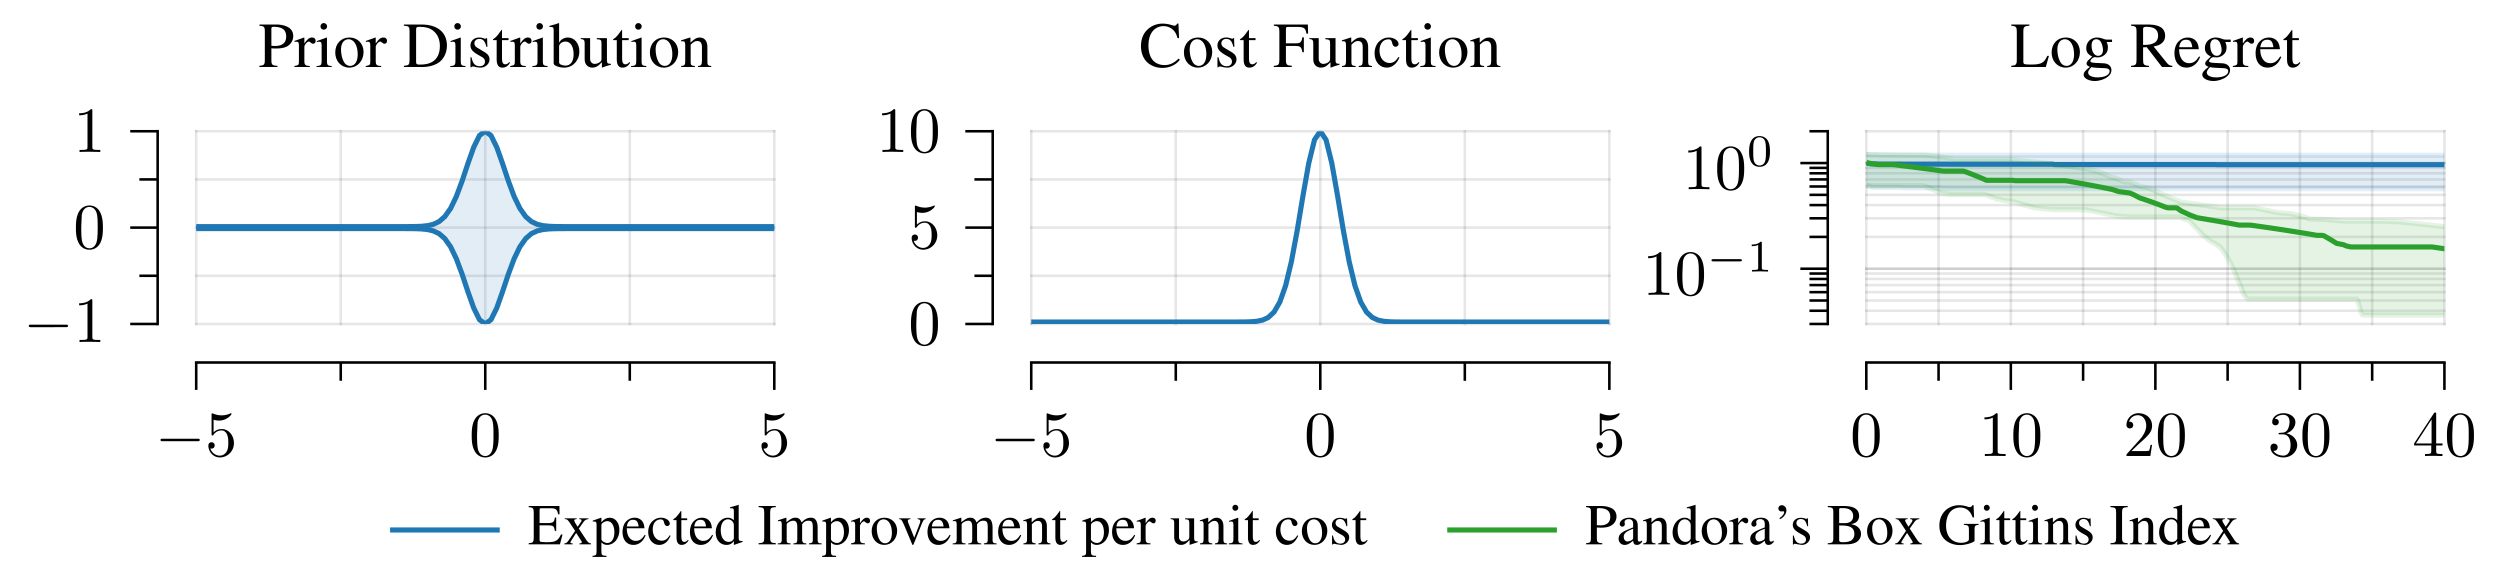 <svg xmlns="http://www.w3.org/2000/svg" width="1163.22" height="270.12" viewBox="0 0 387.74 90.04" xmlns:v="https://vecta.io/nano"><style><![CDATA[.B{stroke-miterlimit:10}.C{fill:none}.D{clip-rule:nonzero}.E{stroke-width:.797}.F{stroke:rgb(0%, 0%, 0%)}.G{stroke-opacity:.1}.H{fill:rgb(0%, 0%, 0%)}.I{stroke:rgb(12.157%, 46.666%, 70.589%)}.J{stroke-linecap:square}.K{stroke-opacity:.125}.L{stroke:rgb(17.255%, 62.746%, 17.255%)}.M{fill-opacity:.125}.N{stroke-width:.399}.O{fill:rgb(12.157%, 46.666%, 70.589%)}]]></style><defs><path d="M6.563-2.297c.172 0 .359 0 .359-.203 0-.187-.187-.187-.359-.187H1.172c-.172 0-.344 0-.344.188 0 .203.172.203.344.203zm0 0" id="A"/><path d="M4.469-2c0-1.187-.812-2.187-1.891-2.187-.469 0-.906.156-1.266.516v-1.953c.203.063.531.125.844.125 1.234 0 1.938-.906 1.938-1.031 0-.062-.031-.109-.109-.109 0 0-.031 0-.078.031a3.22 3.22 0 0 1-1.359.297c-.391 0-.859-.078-1.328-.281-.078-.031-.094-.031-.109-.031C1-6.625 1-6.547 1-6.391v2.953c0 .172 0 .25.141.25.078 0 .094-.016.141-.078.109-.156.469-.703 1.281-.703.516 0 .766.453.844.641.156.375.188.75.188 1.25 0 .359 0 .953-.25 1.375-.234.391-.609.641-1.062.641-.719 0-1.297-.531-1.469-1.109.031 0 .063.016.172.016a.48.48 0 0 0 .5-.484c0-.25-.172-.5-.5-.5-.141 0-.484.078-.484.531C.5-.75 1.188.219 2.297.219 3.453.219 4.469-.734 4.469-2zm0 0" id="B"/><path d="M4.578-3.187c0-.797-.047-1.594-.391-2.328-.453-.969-1.281-1.125-1.687-1.125-.609 0-1.328.266-1.75 1.188-.312.688-.359 1.469-.359 2.266 0 .75.031 1.641.453 2.406a1.83 1.83 0 0 0 1.641 1c.531 0 1.297-.203 1.734-1.156.313-.687.359-1.469.359-2.25zM2.484 0C2.094 0 1.5-.25 1.328-1.203c-.109-.594-.109-1.516-.109-2.109l.078-1.828c.188-1.187.938-1.281 1.188-1.281.328 0 .984.188 1.172 1.172.109.563.109 1.313.109 1.938 0 .75 0 1.422-.109 2.063C3.5-.297 2.938 0 2.484 0zm0 0" id="C"/><path d="M2.938-6.375c0-.25 0-.266-.234-.266C2.078-6 1.203-6 .891-6v.313c.203 0 .781 0 1.297-.266v5.172c0 .359-.031.469-.922.469H.953V0c.344-.031 1.203-.031 1.609-.031L4.172 0v-.312h-.312c-.906 0-.922-.109-.922-.469zm0 0" id="D"/><path d="M1.266-.766l1.063-1.031c1.547-1.375 2.141-1.906 2.141-2.906 0-1.141-.891-1.937-2.109-1.937C1.234-6.641.5-5.719.5-4.828c0 .547.5.547.531.547.172 0 .516-.109.516-.531a.51.51 0 0 0-.531-.516c-.078 0-.094 0-.125.016.219-.656.766-1.016 1.344-1.016.906 0 1.328.813 1.328 1.625 0 .797-.484 1.578-1.047 2.203L.609-.375C.5-.266.5-.234.5 0h3.703l.266-1.734h-.234C4.172-1.437 4.109-1 4-.844c-.062.078-.719.078-.937.078zm0 0" id="E"/><path d="M2.891-3.516c.813-.266 1.391-.953 1.391-1.75 0-.812-.875-1.375-1.828-1.375-1 0-1.766.594-1.766 1.359a.48.48 0 0 0 .516.516c.297 0 .5-.219.5-.516 0-.484-.469-.484-.609-.484.297-.5.953-.625 1.313-.625.422 0 .969.219.969 1.109 0 .125-.031.703-.281 1.141a.93.93 0 0 1-.891.516 3.29 3.29 0 0 1-.391.031c-.078.016-.141.031-.141.125 0 .109.063.109.234.109h.438c.813 0 1.188.672 1.188 1.656 0 1.359-.687 1.641-1.125 1.641S1.219-.234.875-.812c.344.047.656-.172.656-.547 0-.359-.266-.562-.547-.562a.53.53 0 0 0-.562.578c0 .906.922 1.563 2.016 1.563 1.219 0 2.125-.906 2.125-1.922 0-.812-.641-1.594-1.672-1.812zm0 0" id="F"/><path d="M2.938-1.641v.859c0 .359-.031.469-.766.469h-.203V0c.406-.031.922-.031 1.344-.031L4.672 0v-.312h-.219c-.734 0-.75-.109-.75-.469v-.859h.984v-.312h-.984v-4.531c0-.203 0-.266-.172-.266-.078 0-.109 0-.187.125L.281-1.953v.313zm.047-.312H.563l2.422-3.719zm0 0" id="G"/><path d="M2.016-2.906a4.95 4.95 0 0 0 .688.031c.781 0 1.313-.094 1.75-.328.594-.328.953-.937.953-1.594 0-.422-.141-.797-.406-1.078-.406-.437-1.266-.719-2.203-.719H.156v.188c.734.078.844.172.844.891v4.313C1-.359.922-.266.156-.187V0h2.797v-.187c-.797-.031-.937-.172-.937-.906zm0-2.984c0-.266.063-.344.344-.344 1.344 0 1.953.469 1.953 1.5 0 .969-.578 1.469-1.734 1.469-.203 0-.328-.016-.562-.031zm0 0" id="H"/><path d="M.063-3.891c.141-.031.234-.031.359-.031.25 0 .328.156.328.594v2.484c0 .5-.062.578-.703.688V0h2.391v-.156c-.672-.016-.844-.172-.844-.734v-2.25c0-.312.438-.812.703-.812.063 0 .141.047.25.141.172.141.281.203.406.203.234 0 .391-.172.391-.453 0-.328-.219-.516-.547-.516-.422 0-.719.219-1.203.922v-.906l-.047-.016-1.484.531zm0 0" id="I"/><path d="M1.75-4.578l-1.547.547v.141h.078c.125-.031.25-.031.344-.031.234 0 .328.156.328.594v2.313c0 .719-.109.828-.797.859V0h2.359v-.156c-.656-.047-.734-.141-.734-.859v-3.547zm-.469-2.234c-.281 0-.5.234-.5.516s.219.5.5.5.516-.219.516-.5a.52.52 0 0 0-.516-.516zm0 0" id="J"/><path d="M2.5-4.578c-1.297 0-2.203.953-2.203 2.328 0 1.344.922 2.344 2.172 2.344 1.266 0 2.219-1.047 2.219-2.422 0-1.312-.922-2.25-2.187-2.25zm-.141.266c.844 0 1.422.969 1.422 2.328 0 1.125-.437 1.813-1.187 1.813-.391 0-.766-.25-.969-.641-.281-.516-.437-1.219-.437-1.922 0-.953.469-1.578 1.172-1.578zm0 0" id="K"/><path d="M1.031-1.094c0 .719-.109.859-.875.906V0h2.828c1.156 0 2.203-.328 2.828-.891.641-.578 1.016-1.469 1.016-2.437 0-.906-.297-1.672-.844-2.219-.687-.687-1.766-1.047-3.141-1.047H.156v.188c.797.063.875.156.875.891zm1.016-4.75c0-.312.109-.391.531-.391.844 0 1.5.156 1.984.5.766.547 1.172 1.391 1.172 2.469 0 1.188-.406 2.016-1.203 2.484-.516.297-1.094.406-1.953.406-.406 0-.531-.078-.531-.406zm0 0" id="L"/><path d="M3.141-3.125l-.047-1.359h-.109l-.016.016c-.094.078-.094.078-.141.078a.7.7 0 0 1-.266-.062 2.01 2.01 0 0 0-.703-.125c-.781 0-1.344.516-1.344 1.234 0 .547.313.953 1.156 1.438l.578.328c.359.188.516.438.516.734 0 .438-.312.719-.828.719-.328 0-.641-.125-.828-.344C.891-.719.813-.953.672-1.516H.516V.047h.125C.719-.062.75-.078.875-.078c.094 0 .234.016.453.078a3.75 3.75 0 0 0 .734.094c.766 0 1.406-.578 1.406-1.266 0-.5-.234-.828-.844-1.187L1.563-3c-.281-.156-.437-.406-.437-.672 0-.406.313-.687.766-.687.578 0 .875.344 1.094 1.234zm0 0" id="M"/><path d="M2.547-4.484H1.531v-1.156c0-.094 0-.125-.062-.125-.078.078-.141.172-.203.266-.375.563-.812 1.031-.969 1.078-.109.063-.172.141-.172.188 0 .031.016.047.047.063h.531v3c0 .844.297 1.266.875 1.266.5 0 .875-.234 1.203-.75l-.125-.109c-.219.25-.391.344-.609.344-.359 0-.516-.266-.516-.891v-2.859h1.016zm0 0" id="N"/><path d="M1.531-6.781l-.062-.031c-.406.156-.687.234-1.156.359l-.281.078v.172c.063-.016.094-.016.172-.016.391 0 .484.094.484.5v5.188c0 .297.844.625 1.641.625C3.656.094 4.672-1 4.672-2.422c0-1.234-.766-2.156-1.766-2.156-.609 0-1.187.344-1.375.844zm0 3.578c0-.391.469-.75.984-.75.781 0 1.266.766 1.266 1.984 0 1.109-.469 1.75-1.281 1.75-.531 0-.969-.234-.969-.484zm0 0" id="O"/><path d="M4.781-.5h-.062c-.453 0-.562-.109-.562-.562v-3.422H2.578v.172c.625.031.734.125.734.625v2.344c0 .281-.047.422-.187.531-.266.219-.578.328-.875.328-.391 0-.703-.328-.703-.75v-3.25H.094v.141c.469.031.609.172.609.641v2.5c0 .797.484 1.297 1.203 1.297.375 0 .766-.156 1.031-.422l.438-.422v.813l.031.031c.5-.203.859-.312 1.375-.453zm0 0" id="P"/><path d="M.156-3.969C.219-4 .313-4 .422-4c.281 0 .375.141.375.625v2.484c0 .563-.109.703-.625.734V0h2.125v-.156c-.516-.031-.656-.156-.656-.516v-2.797c.469-.453.688-.562 1.016-.562.5 0 .734.297.734.953v2.094c0 .625-.125.797-.625.828V0h2.063v-.156c-.484-.047-.594-.156-.594-.656v-2.281c0-.937-.453-1.484-1.187-1.484-.453 0-.766.156-1.437.797v-.781l-.078-.016-1.375.438zm0 0" id="Q"/><path d="M6.188-4.484l-.094-2.25h-.219c-.047.203-.219.328-.406.328-.094 0-.25-.031-.391-.094-.5-.156-.984-.234-1.453-.234-.828 0-1.656.297-2.266.859C.656-5.266.281-4.344.281-3.234c0 .922.297 1.781.813 2.344.594.656 1.516 1.031 2.5 1.031 1.125 0 2.109-.453 2.719-1.266l-.187-.187C5.391-.594 4.734-.297 3.906-.297c-.625 0-1.187-.203-1.609-.578-.547-.484-.859-1.391-.859-2.5 0-1.797.922-2.969 2.375-2.969.563 0 1.078.219 1.484.609.313.328.469.594.656 1.25zm0 0" id="R"/><path d="M4.781-2.297v-2.312h-.234c-.125.797-.297.938-1.094.938H2v-2.203c0-.281.047-.344.328-.344h1.344c1.141 0 1.359.141 1.516 1.047h.25l-.031-1.422H.125v.188c.734.063.859.203.859.891v4.313c0 .828-.109.969-.859 1.016V0h2.781v-.187C2.141-.234 2-.375 2-1.094v-2.172h1.453c.797 0 .969.156 1.094.969zm0 0" id="S"/><path d="M3.969-1.562c-.484.703-.844.938-1.406.938-.906 0-1.547-.797-1.547-1.937 0-1.031.547-1.734 1.359-1.734.359 0 .484.109.578.484l.063.219c.078.281.266.453.469.453.266 0 .484-.187.484-.422 0-.547-.703-1.016-1.531-1.016-.5 0-1 .188-1.406.547-.5.438-.781 1.125-.781 1.906C.25-.828 1.031.094 2.141.094c.453 0 .844-.156 1.203-.469.281-.234.469-.5.766-1.094zm0 0" id="T"/><path d="M5.719-1.734c-.172.375-.312.609-.469.781-.344.391-.891.563-1.719.563h-.672C2.141-.391 2-.453 2-.797v-4.719c0-.703.141-.844.938-.891v-.187H.125v.188c.734.063.859.203.859.891v4.422c0 .703-.141.859-.859.906V0h5.359l.484-1.734zm0 0" id="U"/><path d="M4.688-3.875v-.375h-.766c-.203 0-.359-.031-.547-.109l-.219-.078c-.281-.094-.547-.141-.797-.141-.937 0-1.672.703-1.672 1.625 0 .625.266 1 .922 1.328l-.422.406c-.328.281-.453.484-.453.688s.109.328.516.516C.547.516.281.844.281 1.203c0 .531.781.969 1.719.969.75 0 1.531-.266 2.047-.672.375-.312.547-.625.547-1.016 0-.609-.469-1.031-1.203-1.062L2.109-.641c-.531-.016-.781-.109-.781-.266 0-.203.328-.547.594-.625.094 0 .156.016.188.016l.391.031c.359 0 .766-.156 1.063-.422.328-.281.484-.625.484-1.125 0-.281-.047-.516-.187-.844zM1.469.016c.328.078 1.125.141 1.609.141.906 0 1.234.125 1.234.484 0 .578-.75.969-1.875.969-.875 0-1.453-.297-1.453-.734 0-.234.063-.359.484-.859zm.047-3.391c0-.578.281-.937.734-.937.313 0 .578.172.734.469.172.359.297.813.297 1.203 0 .563-.297.906-.75.906-.594 0-1.016-.641-1.016-1.609zm0 0" id="V"/><path d="M6.563-.187c-.375-.031-.578-.125-.859-.469L3.656-3.187c.656-.125.953-.234 1.281-.516.328-.25.516-.672.516-1.141 0-.437-.125-.797-.391-1.094-.375-.406-1.203-.656-2.141-.656H.172v.188c.75.078.844.188.844.891v4.313c0 .828-.094.953-.844 1.016V0h2.766v-.187c-.781-.047-.906-.187-.906-.906v-1.953l.563-.031L4.969 0h1.594zM2.031-5.875c0-.281.109-.359.516-.359 1.234 0 1.813.438 1.813 1.375 0 .5-.203.906-.562 1.094-.453.266-.812.328-1.766.344zm0 0" id="W"/><path d="M4.063-1.641c-.469.766-.906 1.047-1.547 1.047-.562 0-.984-.281-1.281-.859-.172-.375-.25-.703-.266-1.312h3.063c-.078-.641-.172-.937-.422-1.25-.297-.359-.766-.562-1.281-.562-.5 0-.969.172-1.344.516C.516-3.656.25-2.953.25-2.141.25-.75.969.094 2.109.094c.953 0 1.703-.578 2.125-1.656zM.984-3.078c.109-.781.453-1.156 1.063-1.156s.844.281.969 1.156zm0 0" id="X"/><path d="M5.188-1.578c.109 0 .281 0 .281-.156 0-.187-.172-.187-.281-.187H1.031c-.109 0-.281 0-.281.172s.156.172.281.172zm0 0" id="Y"/><path d="M2.328-4.437c0-.187 0-.187-.203-.187-.453.438-1.078.438-1.359.438v.25c.156 0 .625 0 1-.187v3.547c0 .234 0 .328-.687.328H.813V0l1.234-.031L3.297 0v-.25h-.266c-.703 0-.703-.094-.703-.328zm0 0" id="Z"/><path d="M3.594-2.219c0-.766-.094-1.328-.406-1.812-.219-.312-.656-.594-1.203-.594C.359-4.625.359-2.719.359-2.219S.359.141 1.984.141c1.609 0 1.609-1.859 1.609-2.359zM1.984-.062c-.328 0-.75-.187-.891-.75C1-1.219 1-1.797 1-2.312s0-1.047.094-1.422a.91.91 0 0 1 .891-.703c.375 0 .734.234.859.641.109.375.125.875.125 1.484 0 .516 0 1.031-.094 1.469-.141.641-.609.781-.891.781zm0 0" id="a"/><path d="M5.359-1.516h-.25c-.453.969-.844 1.188-2.125 1.188H2.75c-.437 0-.828-.047-.891-.109-.031-.031-.062-.125-.062-.281v-2.219h1.391c.734 0 .859.125.984.859h.203v-2.078h-.203c-.062.375-.094.5-.203.625-.109.156-.359.234-.781.234H1.797v-2c0-.25.063-.297.297-.297h1.219c1.016 0 1.203.125 1.359.938h.219l-.016-1.281H.109v.172c.656.047.781.172.781.813v3.969c0 .641-.125.766-.781.813V0h4.844zm0 0" id="b"/><path d="M2.5 0h1.797v-.141c-.281 0-.453-.141-.734-.531L2.406-2.437l.75-1.062c.172-.25.438-.391.734-.406v-.125H2.469v.125c.266.016.359.078.359.203 0 .109-.109.297-.328.578l-.281.406-.125-.187c-.25-.375-.406-.687-.406-.797 0-.125.109-.187.391-.203v-.125H.219v.125h.078c.266 0 .406.125.688.547l.844 1.281L.813-.594c-.281.375-.359.438-.656.453V0h1.297v-.141c-.25 0-.359-.031-.359-.156 0-.047.063-.187.188-.359l.703-1.109.813 1.25c.031.063.063.109.063.172 0 .156-.062.188-.359.203zm0 0" id="c"/><path d="M.078-3.531h.234c.297 0 .359.094.359.516v4.188c0 .469-.094.563-.625.625v.156h2.172v-.172c-.672 0-.797-.109-.797-.672V-.297c.313.297.531.391.906.391 1.063 0 1.891-1.016 1.891-2.312 0-1.109-.625-1.906-1.5-1.906-.5 0-.891.219-1.297.703v-.687l-.047-.016-1.297.453zM1.422-3c0-.266.5-.594.922-.594.656 0 1.094.688 1.094 1.734C3.438-.875 3-.203 2.359-.203c-.422 0-.937-.312-.937-.594zm0 0" id="d"/><path d="M3.656-1.469c-.422.672-.812.938-1.391.938-.5 0-.891-.266-1.156-.766-.156-.344-.219-.641-.234-1.187h2.75c-.062-.578-.156-.844-.375-1.125-.266-.328-.687-.516-1.156-.516a1.77 1.77 0 0 0-1.203.469c-.422.359-.672 1-.672 1.734C.219-.687.875.094 1.906.094c.844 0 1.516-.531 1.891-1.5zM.891-2.766c.094-.703.406-1.031.953-1.031s.75.25.875 1.031zm0 0" id="e"/><path d="M3.563-1.406c-.422.641-.75.844-1.25.844-.828 0-1.391-.719-1.391-1.75 0-.922.484-1.547 1.219-1.547.313 0 .438.094.516.422l.063.203c.078.25.234.406.422.406.234 0 .422-.172.422-.375 0-.5-.625-.922-1.375-.922-.437 0-.891.172-1.266.5-.453.391-.703 1-.703 1.719 0 1.156.719 2 1.703 2a1.63 1.63 0 0 0 1.094-.422c.234-.219.406-.469.672-.984zm0 0" id="f"/><path d="M2.281-4.031h-.906v-1.047c0-.094 0-.109-.062-.109-.062.078-.109.156-.172.25-.344.484-.734.922-.875.953-.094.063-.156.125-.156.172 0 .031.016.047.047.063h.469v2.703c0 .75.266 1.141.797 1.141.438 0 .781-.219 1.078-.687l-.109-.094c-.187.219-.344.313-.547.313-.328 0-.469-.25-.469-.812V-3.75h.906zm0 0" id="g"/><path d="M3.078.094l1.328-.469v-.141h-.203c-.328 0-.406-.094-.406-.5v-5.094l-.031-.016c-.437.156-.75.234-1.328.391v.141h.203c.328 0 .406.094.406.453v1.406c-.344-.297-.578-.391-.937-.391-1.031 0-1.875 1.016-1.875 2.281C.234-.687.922.094 1.906.094c.5 0 .844-.187 1.141-.609v.578zM3.047-.922c0 .063-.062.172-.156.281-.156.172-.375.266-.641.266-.75 0-1.234-.719-1.234-1.828 0-1 .438-1.672 1.125-1.672a.94.94 0 0 1 .906.891zm0 0" id="h"/><path d="M1.031-.984c0 .672-.109.781-.875.813V0h2.672v-.172c-.734-.031-.875-.156-.875-.812v-3.969c0-.656.125-.781.875-.812v-.172H.156v.172c.766.047.875.141.875.813zm0 0" id="i"/><path d="M.172-3.562a.96.96 0 0 1 .281-.047c.234 0 .313.141.313.578v2.266c0 .484-.125.625-.625.625V0h2v-.141c-.484-.016-.609-.109-.609-.453v-2.531c0-.016.063-.109.125-.172.234-.203.609-.359.922-.359.406 0 .594.313.594.938v1.953c0 .5-.094.594-.609.625V0h2.016v-.141c-.516 0-.656-.156-.656-.719v-2.25c.281-.391.578-.547.984-.547.516 0 .672.234.672.984v1.891c0 .516-.078.578-.594.641V0h1.969v-.141l-.234-.016c-.266-.016-.391-.172-.391-.531v-1.844c0-1.062-.344-1.594-1.031-1.594-.531 0-.984.234-1.469.75-.156-.516-.469-.75-.953-.75-.391 0-.641.125-1.391.688v-.672l-.062-.016-1.25.406zm0 0" id="j"/><path d="M.063-3.5c.125-.031.203-.031.313-.031.219 0 .313.141.313.531v2.25c0 .438-.062.516-.641.609V0h2.156v-.141c-.609-.016-.766-.156-.766-.672v-2.016c0-.281.391-.734.625-.734.047 0 .141.047.234.141.141.125.234.172.359.172.219 0 .344-.156.344-.406 0-.297-.187-.469-.484-.469-.375 0-.641.203-1.078.844v-.828l-.047-.016c-.469.203-.797.313-1.328.484zm0 0" id="k"/><path d="M2.25-4.125c-1.172 0-1.984.859-1.984 2.094 0 1.219.828 2.125 1.953 2.125 1.141 0 2-.953 2-2.187 0-1.187-.828-2.031-1.969-2.031zm-.125.25c.75 0 1.281.859 1.281 2.094C3.406-.766 3-.156 2.328-.156c-.344 0-.672-.219-.859-.578-.266-.469-.406-1.094-.406-1.734 0-.844.422-1.406 1.063-1.406zm0 0" id="l"/><path d="M4.281-4.031h-1.25v.125c.281.031.422.125.422.297 0 .078-.016.172-.047.266l-.891 2.328-.922-2.297c-.047-.125-.078-.25-.078-.344 0-.156.094-.219.406-.25v-.125H.172v.125c.344.016.406.109.813 1.031L2.063-.297c.016.063.047.125.078.188.047.156.109.234.156.234s.109-.109.25-.453l1.141-2.875c.266-.609.328-.672.594-.703zm0 0" id="m"/><path d="M.141-3.562c.063-.031.141-.047.25-.047.25 0 .328.141.328.578v2.219c0 .516-.094.641-.562.672V0h1.906v-.141c-.453-.031-.594-.141-.594-.453v-2.531c.438-.406.625-.5.922-.5.438 0 .656.266.656.859v1.875c0 .563-.109.719-.562.75V0h1.859v-.141c-.437-.031-.547-.141-.547-.578v-2.062c0-.844-.391-1.344-1.047-1.344-.422 0-.703.156-1.312.719v-.703l-.062-.016-1.234.406zm0 0" id="n"/><path d="M4.297-.453H4.25c-.406 0-.516-.094-.516-.5v-3.078H2.328v.141c.547.031.656.125.656.578v2.109c0 .25-.047.375-.172.469-.234.203-.516.297-.781.297-.359 0-.641-.297-.641-.672v-2.922H.078v.125c.438.016.563.156.563.563v2.266c0 .703.422 1.172 1.078 1.172.328 0 .688-.141.922-.391l.391-.391v.75l.031.016 1.234-.406zm0 0" id="o"/><path d="M1.563-4.125l-1.391.5v.125H.25c.109-.031.219-.031.313-.031.203 0 .297.141.297.531v2.078c0 .656-.094.75-.719.781V0h2.125v-.141c-.594-.031-.656-.125-.656-.781v-3.172zm-.422-2a.45.45 0 0 0-.437.453c0 .25.188.469.438.469a.46.46 0 0 0 .469-.469c0-.25-.203-.453-.469-.453zm0 0" id="p"/><path d="M2.828-2.812l-.031-1.219h-.109l-.016.016c-.078.063-.094.063-.125.063a.58.58 0 0 1-.234-.062c-.203-.062-.406-.094-.641-.094-.703 0-1.219.453-1.219 1.094 0 .5.297.859 1.047 1.297l.531.297c.313.172.469.391.469.672 0 .391-.297.641-.75.641-.312 0-.578-.109-.75-.312C.813-.641.719-.859.609-1.359H.469V.031h.109c.063-.078.109-.109.219-.109.078 0 .203.031.406.078l.656.094c.688 0 1.266-.531 1.266-1.156 0-.437-.219-.734-.75-1.062l-.969-.578c-.266-.141-.391-.359-.391-.609 0-.359.281-.609.688-.609.516 0 .781.313.984 1.109zm0 0" id="q"/><path d="M1.813-2.609l.625.031c.688 0 1.172-.094 1.563-.312a1.61 1.61 0 0 0 .859-1.422c0-.375-.125-.719-.359-.984-.359-.391-1.141-.641-1.984-.641H.141v.172c.672.078.75.156.75.813v3.875c0 .75-.062.844-.75.906V0h2.516v-.172c-.703-.031-.844-.156-.844-.812zm0-2.687c0-.25.063-.312.297-.312 1.219 0 1.781.422 1.781 1.344 0 .875-.531 1.328-1.562 1.328-.187 0-.312-.016-.516-.031zm0 0" id="r"/><path d="M3.969-.594c-.156.125-.266.172-.406.172-.203 0-.266-.125-.266-.516v-1.75c0-.469-.047-.734-.172-.937-.203-.328-.594-.5-1.109-.5-.844 0-1.516.438-1.516 1a.41.41 0 0 0 .391.391c.219 0 .406-.187.406-.375 0-.031-.016-.078-.016-.141-.031-.094-.031-.156-.031-.219 0-.25.281-.437.641-.437.438 0 .688.25.688.734v.547c-1.391.563-1.531.641-1.922.969-.203.188-.328.484-.328.781a.92.92 0 0 0 .953.969c.391 0 .75-.187 1.297-.656.047.469.219.656.578.656.313 0 .5-.109.813-.453zm-1.391-.516c0 .281-.047.359-.234.469-.219.125-.469.203-.656.203-.312 0-.562-.297-.562-.687v-.031c0-.531.359-.859 1.453-1.25zm0 0" id="s"/><path d="M.953-3.891c.594-.281 1-.844 1-1.375 0-.453-.312-.797-.719-.797-.312 0-.531.203-.531.516 0 .281.219.453.531.453.063 0 .125-.016.172-.016l.078-.016c.063 0 .125.047.125.125 0 .297-.25.609-.734.953zm0 0" id="t"/><path d="M.156-5.937v.172c.75.047.859.141.859.813v3.969c0 .672-.125.781-.859.813V0h2.984c.703 0 1.344-.187 1.672-.5a1.45 1.45 0 0 0 .5-1.109c0-.406-.156-.766-.437-1.016-.266-.25-.5-.359-1.094-.5.469-.109.656-.203.875-.391.219-.203.359-.531.359-.891 0-1.016-.797-1.531-2.359-1.531zm1.766 3.016c.875 0 1.281.047 1.609.172.516.219.75.578.75 1.141 0 .484-.187.844-.547 1.047-.281.156-.656.234-1.234.234-.453 0-.578-.078-.578-.375zm0-.359v-2.062c0-.187.063-.266.203-.266h.391c1.031 0 1.578.438 1.578 1.234 0 .703-.469 1.094-1.312 1.094zm0 0" id="u"/><path d="M6.359-3.172H4.078v.156c.375.031.484.063.594.125.141.078.188.297.188.672v1.453c0 .297-.547.531-1.187.531-1.469 0-2.359-1.016-2.359-2.687 0-.844.25-1.656.641-2.094.391-.453.953-.687 1.563-.687a1.87 1.87 0 0 1 1.297.5c.266.25.406.484.625 1.031h.219l-.078-1.891h-.203c-.047.172-.203.297-.391.297a1.31 1.31 0 0 1-.406-.094 4.15 4.15 0 0 0-1.219-.203C1.563-6.062.281-4.75.281-2.922c0 .891.25 1.563.75 2.094.594.609 1.469.953 2.453.953.766 0 1.891-.312 2.25-.625v-1.828c0-.531.109-.641.625-.687zm0 0" id="v"/><clipPath id="w"><path d="M30.43 20.355h89.66v29.891H30.43zm0 0" class="D"/></clipPath><clipPath id="x"><path d="M289.457 23h89.664v7h-89.664zm0 0" class="D"/></clipPath><clipPath id="y"><path d="M289.457 23h89.664v26h-89.664zm0 0" class="D"/></clipPath><clipPath id="z"><path d="M30.43 20.355h89.66V47H30.43zm0 0" class="D"/></clipPath><clipPath id="AA"><path d="M30.43 24h89.66v26.246H30.43zm0 0" class="D"/></clipPath><clipPath id="AB"><path d="M159.941 20.355h89.664v29.891h-89.664zm0 0" class="D"/></clipPath><clipPath id="AC"><path d="M289.457 20.355h89.664V41h-89.664zm0 0" class="D"/></clipPath><clipPath id="AD"><path d="M289.457 20.355h89.664V37h-89.664zm0 0" class="D"/></clipPath><clipPath id="AE"><path d="M289.457 20.355h89.664V36h-89.664zm0 0" class="D"/></clipPath><clipPath id="AF"><path d="M289.457 20.355h89.664v29.891h-89.664zm0 0" class="D"/></clipPath><clipPath id="AG"><path d="M289.457 20.355h89.664V50h-89.664zm0 0" class="D"/></clipPath><clipPath id="AH"><path d="M289.457 20.355h89.664V47h-89.664zm0 0" class="D"/></clipPath><path id="AI" d="M52.848 50.246V20.355m44.828 29.891V20.355"/><path id="AJ" d="M21.617 42.773h2.836m-2.836-14.945h2.836"/></defs><g class="C N B F"><g class="J G"><use href="#AI"/><path d="M30.43 50.246V20.355m44.832 29.891V20.355m44.828 29.891V20.355"/><path d="M30.43 42.773h89.66M30.43 27.828h89.66M30.43 50.246h89.66M30.43 35.301h89.66M30.43 20.355h89.66m180.574 29.891V20.355m22.418 29.891V20.355m22.414 29.891V20.355m22.418 29.891V20.355m-78.457 29.891V20.355m22.414 29.891V20.355m22.418 29.891V20.355m22.418 29.891V20.355m22.414 29.891V20.355"/><path d="M289.457 50.246h89.664m-89.664-2.051h89.664m-89.664-1.586h89.664m-89.664-1.297h89.664m-89.664-1.098h89.664m-89.664-.949h89.664m-89.664-.84h89.664m-89.664-.75h89.664m-89.664-4.934h89.664m-89.664-2.883h89.664m-89.664-2.051h89.664m-89.664-1.586h89.664m-89.664-1.297h89.664m-89.664-1.098h89.664m-89.664-.949h89.664m-89.664-.84h89.664m-89.664-.75h89.664m-89.664-4.934h89.664"/><path d="M289.457 41.676h89.664m-89.664-16.387h89.664"/></g><path d="M52.848 59.055v-2.832m44.828 2.832v-2.832m-67.246 4.25v-4.25m44.832 4.25v-4.25m44.828 4.25v-4.25"/><use href="#AJ"/><path d="M20.199 50.246h4.254m-4.254-14.945h4.254m-4.254-14.945h4.254m276.211 38.699v-2.832m22.418 2.832v-2.832m22.414 2.832v-2.832m22.418 2.832v-2.832m-78.457 4.25v-4.25m22.414 4.25v-4.25m22.418 4.25v-4.25m22.418 4.25v-4.25m22.414 4.25v-4.25m-98.48-5.977h2.836m-2.836-2.051h2.836m-2.836-1.586h2.836m-2.836-1.297h2.836m-2.836-1.098h2.836m-2.836-.949h2.836m-2.836-.84h2.836m-2.836-.75h2.836m-2.836-4.934h2.836m-2.836-2.883h2.836m-2.836-2.051h2.836m-2.836-1.586h2.836m-2.836-1.297h2.836m-2.836-1.098h2.836m-2.836-.949h2.836m-2.836-.84h2.836m-2.836-.75h2.836m-2.836-4.934h2.836m-4.25 21.323h4.25m-4.25-16.387h4.25"/><path d="M30.43 56.223h89.66m-95.637-5.977V20.355m265.004 35.868h89.664m-95.644-5.977V20.355" class="J"/></g><g clip-path="url(#w)" class="M O"><path d="M30.43 35.449h31.383l.895.004.898.004.895.012.898.039.895.09.898.207.898.422.895.773.898 1.27.895 1.859.898 2.402.895 2.691.898 2.531.895 1.824.898.668.895-.668.898-1.824.895-2.531.898-2.691.895-2.402.898-1.859.898-1.27.895-.773.898-.422.895-.207.898-.09.895-.039.898-.012.895-.004.898-.004h31.379v-.297H88.711l-.898-.004-.895-.004-.898-.012-.895-.039-.898-.09-.895-.207-.898-.422-.895-.773-.898-1.27-.898-1.859-.895-2.402-.898-2.695-.895-2.527-.898-1.824-.895-.668-.898.668-.895 1.824-.898 2.527-.895 2.695-.898 2.402-.895 1.859-.898 1.27-.895.773-.898.422-.898.207-.895.09-.898.039-.895.012-.898.004-.895.004H30.43zm0 0"/></g><g clip-path="url(#x)" class="M O"><path d="M289.457 28.797l.223.078h.223l.227.043.223.145h4.258l.227.023.223.008.227.035h3.586l.223.016h1.793l.227.102h.895l.227.023h76.887v-5.187h-32.055l-.223-.004h-51.336l-.223-.016h-1.348l-.223-.02h-.449l-.223-.004h-1.57l-.223-.07h-1.793zm0 0"/></g><g clip-path="url(#y)" class="M"><path fill="rgb(17.255%, 62.746%, 17.255%)" d="M289.457 28.797h8.742l.223.039.223.086.227.086.223.09.227.086.223.094.223.09.227.09.223.094.223.098.227.094.223.098.227.098.223.039.223.031.227.035.223.031.227.035.223.035.223.02h4.934l.223.016.227.078.223.082.223.078.227.082.223.086.227.082.445.172.227.047h.223l.227.063.223.078.223.035.227.027.445.063.227.027.223.031.227.035.223.059.223.063.227.063.223.063.227.063.223.066.223.063.227.066.445.133.227.066.223.066.227.07.223.066.223.07.227.023.223.023.227.023.445.047.227.023.223.027.227.023.445.047.227.023.223.023.223.012h4.934l.223.035.227.039.223.043.227.043.445.086.227.043.223.043.223.047.227.043.223.043.227.047.223.043.223.047.227.047.223.043.227.047.445.094.227.047.445.094.227.016.223.016.227.016.223.02.223.016.227.016.223.016.227.016.223.004h7.621l.227.012.223.113.223.117.227.117.223.074.223.039.227.051.223.234.227.242.223.25.223.258.227.234.449.449.223.238.223.242.227.211.223.188.223.199.227.195.223.18.227.125.223.125.223.133.227.129.223.137.227.137.223.141.223.203.227.313.223.324.227.344.223.355.223.379.227.395.223.422.223.449.227.477.223.516.227.551.223.566.223.488.227.523.223.566.227.617.223.32.223.227.227.168h16.813l.223.379.227.816.223.867.223.336.227.066h12.551V35.172l-.223-.023-.223-.027-.227-.023-.223-.027-.227-.023-.223-.027-.223-.023-.227-.027-.223-.023-.227-.023-.223-.027-.223-.023-.227-.023-.223-.027-.223-.023-.227-.023-.223-.023-.227-.027-.445-.047-.227-.023-.223-.023-.227-.023-.445-.047-.227-.023-.445-.047-.227-.023-.223-.023-.227-.023-.223-.023-.223-.012-.227-.008-.223-.008-.227-.008-.445-.016-.227-.008-.223-.008-.227-.008-.445-.016-.227-.008h-5.602l-.227-.004-.223-.02-.227-.02-.445-.039-.227-.02-.223-.02-.223-.016-.227-.02-.223-.02-.227-.02-.445-.039-.227-.02-.223-.012-.227-.008-.223-.004-.223-.008-.227-.004-.223-.008-.223-.004-.227-.008-.223-.008-.227-.004-.223-.008-.223-.129-.227-.121-.223-.059-.227-.059-.223-.059-.223-.055-.227-.059-.223-.055-.227-.059-.445-.109-.227-.055-.223-.02-.223-.016-.227-.016-.223-.016-.227-.02-.445-.031-.227-.016-.223-.016-.227-.039-.223-.051-.223-.047-.227-.047-.223-.043-.223-.047-.227-.047-.223-.043-.227-.047-.223-.043-.223-.047-.227-.043-.223-.047-.227-.043-.445-.086-.227-.043h-5.156l-.223-.039-.223-.031-.227-.035-.223-.035-.227-.031-.223-.035-.223-.031-.227-.035-.223-.031-.227-.035-.445-.062-.227-.035-.445-.062-.227-.031-.223-.031-.227-.035-.445-.062-.227-.031-.223-.027-.227-.031-.445-.062-.227-.031-.223-.031-.223-.051-.227-.121-.223-.09-.227-.094-.445-.18-.227-.086-.223-.086-.227-.086-.223-.086-.223-.09-.227-.113-.223-.109-.227-.105-.445-.211-.227-.105-.223-.102-.223-.098-.227-.102-.223-.098-.227-.094-.223-.094-.223-.062-.227-.031-.223-.031-.227-.031-.223-.039-.223-.098-.227-.094-.223-.098-.223-.094-.227-.094-.223-.09-.227-.09-.223-.059-.223-.023h-.449l-.227-.02-.445-.211-.227-.102-.223-.102-.227-.102-.223-.086-.223-.031-.227-.035-.223-.07-.223-.113-.227-.109-.223-.109-.227-.086-.445-.172-.227-.082-.223-.082-.227-.082-.223-.078-.223-.055-.227-.051-.445-.102-.227-.051-.223-.051-.227-.039-.223-.035-.223-.031-.227-.035-.223-.035-.227-.031-.223-.031-.223-.035-.227-.031-.223-.031-.227-.035-.445-.062-.227-.031-.223-.031-.223-.035-.227-.031-.223-.031-.227-.031-.223-.031-.223-.027-.227-.031-.223-.031-.227-.031-.445-.062-.227-.027-.223-.027-.223-.023-.227-.023-.223-.027-.227-.023-.445-.047-.227-.023-.223-.023-.227-.023-.445-.047-.227-.023-.223-.023-.227-.023-.445-.047-.227-.023-.445-.047-.227-.023-.223-.023-.227-.023-.223-.02-.223-.023-.227-.09h-8.742l-.223-.031-.227-.098-.223-.027-.223-.031-.227-.031-.223-.031-.227-.031-.223-.031-.223-.027-.227-.031-.223-.031-.227-.027-.223-.031-.223-.027-.227-.031-.223-.027-.223-.031-.227-.027-.223-.031-.227-.027-.223-.004h-8.07l-.223-.004-.227-.031-.223-.035h-.223zm0 0"/></g><g class="H"><use href="#A" x="24.065" y="70.729"/><use href="#B" x="31.814" y="70.729"/><use href="#C" x="72.77" y="70.729"/><use href="#B" x="117.601" y="70.729"/><use href="#A" x="3.636" y="53.039"/><use href="#D" x="11.384" y="53.039"/><use href="#C" x="11.384" y="38.511"/><use href="#D" x="11.384" y="23.567"/></g><g clip-path="url(#z)" class="B C E I"><path d="M30.43 35.152h31.383l.895-.004.898-.004.895-.012.898-.039.895-.09.898-.207.898-.422.895-.773.898-1.27.895-1.859.898-2.402.895-2.695.898-2.527.895-1.824.898-.668.895.668.898 1.824.895 2.527.898 2.695.895 2.402.898 1.859.898 1.27.895.773.898.422.895.207.898.09.895.039.898.012.895.004.898.004h31.379"/></g><g clip-path="url(#AA)" class="B C E I"><path d="M30.43 35.449h31.383l.895.004.898.004.895.012.898.039.895.09.898.207.898.422.895.773.898 1.27.895 1.859.898 2.402.895 2.691.898 2.531.895 1.824.898.668.895-.668.898-1.824.895-2.531.898-2.691.895-2.402.898-1.859.898-1.27.895-.773.898-.422.895-.207.898-.09.895-.039.898-.012.895-.004.898-.004h31.379"/></g><g class="H"><use href="#H" x="40.073" y="10.394"/><use href="#I" x="45.612" y="10.394"/><use href="#J" x="48.93" y="10.394"/><use href="#K" x="51.699" y="10.394"/><use href="#I" x="56.681" y="10.394"/><use href="#L" x="62.489" y="10.394"/><use href="#J" x="69.682" y="10.394"/><use href="#M" x="72.452" y="10.394"/><use href="#N" x="76.327" y="10.394"/><use href="#I" x="79.097" y="10.394"/><use href="#J" x="82.414" y="10.394"/><use href="#O" x="85.184" y="10.394"/><use href="#P" x="89.976" y="10.394"/><use href="#N" x="94.957" y="10.394"/><use href="#J" x="97.727" y="10.394"/><use href="#K" x="100.496" y="10.394"/><use href="#Q" x="105.478" y="10.394"/></g><g class="C N B F"><g class="J G"><use href="#AI" x="129.511"/><path d="M159.941 50.246V20.355m44.832 29.891V20.355m44.832 29.891V20.355"/><path d="M159.941 42.773h89.664m-89.664-14.945h89.664m-89.664 22.418h89.664m-89.664-14.945h89.664m-89.664-14.945h89.664"/></g><path d="M182.359 59.059v-2.836m44.828 2.836v-2.836m-67.246 4.254v-4.254m44.832 4.254v-4.254m44.832 4.254v-4.254"/><use href="#AJ" x="129.512"/><path d="M149.715 50.246h4.25m-4.25-14.945h4.25m-4.25-14.945h4.25"/><path d="M159.941 56.223h89.664m-95.64-5.977V20.355" class="J"/></g><g class="H"><use href="#A" x="153.577" y="70.731"/><use href="#B" x="161.326" y="70.731"/><use href="#C" x="202.282" y="70.731"/><use href="#B" x="247.113" y="70.731"/><use href="#C" x="140.896" y="53.455"/><use href="#B" x="140.896" y="38.511"/><use href="#D" x="135.915" y="23.567"/><use href="#C" x="140.896" y="23.567"/></g><g clip-path="url(#AB)" class="B C E I"><path d="M159.941 49.945h31.383l.895-.004.898-.008.895-.027.898-.074.898-.18.895-.414.898-.844.895-1.547.898-2.539.895-3.719.898-4.805.895-5.387.898-5.062.895-3.648.898-1.332.895 1.332.898 3.648.895 5.063.898 5.387.898 4.805.895 3.719.898 2.539.895 1.547.898.844.895.414.898.18.895.074.898.027.895.008.898.004h31.383"/></g><g class="H"><use href="#R" x="176.678" y="10.394"/><use href="#K" x="183.323" y="10.394"/><use href="#M" x="188.305" y="10.394"/><use href="#N" x="192.18" y="10.394"/><use href="#S" x="197.44" y="10.394"/><use href="#P" x="202.98" y="10.394"/><use href="#Q" x="207.961" y="10.394"/><use href="#T" x="212.942" y="10.394"/><use href="#N" x="217.366" y="10.394"/><use href="#J" x="220.135" y="10.394"/><use href="#K" x="222.905" y="10.394"/><use href="#Q" x="227.886" y="10.394"/><use href="#C" x="286.964" y="70.728"/><use href="#D" x="306.891" y="70.728"/><use href="#C" x="311.872" y="70.728"/><use href="#E" x="329.307" y="70.728"/><use href="#C" x="334.289" y="70.728"/><use href="#F" x="351.724" y="70.728"/><use href="#C" x="356.706" y="70.728"/><use href="#G" x="374.141" y="70.728"/><use href="#C" x="379.122" y="70.728"/><use href="#D" x="254.731" y="45.731"/><use href="#C" x="259.713" y="45.731"/><use href="#Y" x="264.694" y="42.115"/><use href="#Z" x="270.921" y="42.115"/><use href="#D" x="260.958" y="29.344"/><use href="#C" x="265.939" y="29.344"/><use href="#a" x="270.921" y="25.728"/></g><g clip-path="url(#AC)" class="B C E I K"><path d="M289.457 28.797l.223.078h.223l.227.043.223.145h4.258l.227.023.223.008.227.035h3.586l.223.016h1.793l.227.102h.895l.227.023h76.887"/></g><g clip-path="url(#AD)" class="B C E I"><path d="M289.457 25.199l.223.129.223.016.227.07h.445l.227.004h.223l.227.035h3.586l.223.008h6.949l.227.008h14.793l.227.004h1.117l.227.047h24.883l.223.02h35.418"/></g><g clip-path="url(#AE)" class="B C E I K"><path d="M289.457 23.969h1.793l.223.07h1.57l.223.004h.449l.223.02h1.348l.223.016h51.336l.223.004h32.055"/></g><g clip-path="url(#AF)" class="B C E K L"><path d="M289.457 28.797h8.742l.223.039.223.086.227.086.223.09.227.086.223.094.223.09.227.09.223.094.223.098.227.094.223.098.227.098.223.039.223.031.227.035.223.031.227.035.223.035.223.02h4.934l.223.016.227.078.223.082.223.078.227.082.223.086.227.082.445.172.227.047h.223l.227.063.223.078.223.035.227.027.445.063.227.027.223.031.227.035.223.059.223.063.227.063.223.063.227.063.223.066.223.063.227.066.445.133.227.066.223.066.227.07.223.066.223.07.227.023.223.023.227.023.445.047.227.023.223.027.227.023.445.047.227.023.223.023.223.012h4.934l.223.035.227.039.223.043.227.043.445.086.227.043.223.043.223.047.227.043.223.043.227.047.223.043.223.047.227.047.223.043.227.047.445.094.227.047.445.094.227.016.223.016.227.016.223.02.223.016.227.016.223.016.227.016.223.004h7.621l.227.012.223.113.223.117.227.117.223.074.223.039.227.051.223.234.227.242.223.25.223.258.227.234.449.449.223.238.223.242.227.211.223.188.223.199.227.195.223.18.227.125.223.125.223.133.227.129.223.137.227.137.223.141.223.203.227.313.223.324.227.344.223.355.223.379.227.395.223.422.223.449.227.477.223.516.227.551.223.566.223.488.227.523.223.566.227.617.223.32.223.227.227.168h16.813l.223.379.227.816.223.867.223.336.227.066h12.551"/></g><g clip-path="url(#AG)" class="B C E L"><path d="M289.457 25.199l.223.082.223.035.227.035.445.07.227.035.223.035.227.035.223.008h2.016l.227.008.223.027.227.027.445.055.227.027.223.027.227.031.445.055.227.027.223.031.227.027.223.027.223.031.227.027.223.031.223.027.227.027.223.031.227.031.223.027.223.031.227.031.223.027.227.031.445.063.227.027.445.063.227.031.223.031.227.031.223.031.223.008h2.914l.227.055.223.082.227.082.445.172.227.086.223.09.227.09.445.18.227.094.445.188.227.098.223.098.227.098.223.008h3.813l.223.027.223.031h7.625l.223.02.223.035.227.039.445.078.227.039.223.039.227.039.223.043.223.039.227.039.223.039.227.043.223.039.223.043.227.043.223.039.227.043.445.086.227.043.445.086.227.043.223.043.227.043.223.047.223.043.227.047.223.043.227.047.223.043.223.047.227.074.445.148.227.078.223.047.227.027.223.031.223.027.227.031.223.027.227.031.223.027.223.09.227.09.223.105.227.117.445.242.227.117.445.148.227.074.223.078.227.078.223.074.223.082.227.078.223.078.227.082.445.164.227.086.445.172.227.086.223.09.227.09.223.055.223.027h1.121l.227.063.223.164.227.168.223.129.223.102.227.102.445.211.227.109.223.094.227.082.445.172.227.09.223.063.227.035.223.039.223.035.227.039.223.035.223.039.227.039.223.035.227.039.445.078.227.039.223.039.227.039.445.078.227.039.223.043.227.039.223.039.223.043.227.039.445.086.227.039.223.043.227.043.223.043.223.031h1.57l.223.016.227.031.223.031.227.031.445.063.227.035.223.031.227.031.223.031.223.035.227.031.223.031.227.035.223.031.223.035.227.031.223.035.223.031.227.035.223.035.227.031.445.07.227.035.223.035.227.035.445.07.227.035.445.07.227.035.223.039.227.035.223.035.223.039.227.035.223.039.227.035.445.078.227.035.223.039.227.039.223.039.223.023h.672l.227.039.223.121.227.129.445.258.227.133.223.133.227.141.223.141.223.133.227.047.445.094.227.047.223.047.227.109.223.082.223.047.227.051.223.043h12.555l.223.027.227.035.445.063.227.035.223.031.227.031.223.035.223.031"/></g><g clip-path="url(#AH)" class="B C E K L"><path d="M289.457 23.969h.223l.223.035.227.031.223.004h8.07l.223.004.227.027.223.031.227.027.223.031.223.027.227.031.223.027.223.031.227.027.223.031.227.031.223.027.223.031.227.031.223.031.227.031.223.031.223.027.227.098.223.031h8.742l.227.09.223.023.223.02.227.023.223.023.227.023.445.047.227.023.445.047.227.023.223.023.227.023.445.047.227.023.223.023.227.023.445.047.227.023.223.027.227.023.223.023.223.027.227.027.445.063.227.031.223.031.227.031.223.027.223.031.227.031.223.031.227.031.223.035.223.031.227.031.445.063.227.035.223.031.227.031.223.035.223.031.227.031.223.035.227.035.223.031.223.035.227.039.223.051.227.051.445.102.227.051.223.055.223.078.227.082.223.082.227.082.445.172.227.086.223.109.227.109.223.113.223.07.227.035.223.031.223.086.227.102.223.102.227.102.445.211.227.02h.449l.223.023.223.059.227.09.223.09.227.094.223.094.223.098.227.094.223.098.223.039.227.031.223.031.227.031.223.063.223.094.227.094.223.098.227.102.223.098.223.102.227.105.445.211.227.105.223.109.227.113.223.09.223.086.227.086.223.086.227.086.445.18.227.094.223.09.227.121.223.051.223.031.227.031.445.063.227.031.223.027.227.031.445.063.227.035.223.031.227.031.445.063.227.035.445.063.227.035.223.031.227.035.223.031.223.035.227.031.223.035.227.035.223.031.223.039h5.156l.227.043.445.086.227.043.223.047.227.043.223.047.223.043.227.047.223.043.227.047.223.047.223.043.227.047.223.047.223.051.227.039.223.016.227.016.445.031.227.02.223.016.227.016.223.016.223.02.227.055.445.109.227.059.223.055.227.059.223.055.223.059.227.059.223.059.227.121.223.129.223.008.227.004.223.008.227.008.223.004.223.008.227.004.223.008.223.004.227.008.223.012.227.02.445.039.227.02.223.02.227.02.223.016.223.02.227.02.445.039.227.02.223.02.227.004h5.602l.227.008.445.016.227.008.223.008.227.008.445.016.227.008.223.008.227.008.223.012.223.023.227.023.223.023.227.023.445.047.227.023.445.047.227.023.223.023.227.023.445.047.227.027.223.023.227.023.223.023.223.027.227.023.223.023.223.027.227.023.223.023.227.027.223.023.223.027.227.023.223.027.227.023.223.027.223.023"/></g><g class="H"><use href="#U" x="311.813" y="10.394"/><use href="#K" x="317.9" y="10.394"/><use href="#V" x="322.881" y="10.394"/><use href="#W" x="330.353" y="10.394"/><use href="#X" x="336.998" y="10.394"/><use href="#V" x="341.282" y="10.394"/><use href="#I" x="346.264" y="10.394"/><use href="#X" x="349.581" y="10.394"/><use href="#N" x="354.005" y="10.394"/></g><path d="M60.5 82.199h17.008" class="B C E I"/><g class="H"><use href="#b" x="81.89" y="84.419"/><use href="#c" x="87.369" y="84.419"/><use href="#d" x="91.852" y="84.419"/><use href="#e" x="96.335" y="84.419"/><use href="#f" x="100.316" y="84.419"/><use href="#g" x="104.297" y="84.419"/><use href="#e" x="106.79" y="84.419"/><use href="#h" x="110.771" y="84.419"/><use href="#i" x="117.496" y="84.419"/><use href="#j" x="120.482" y="84.419"/><use href="#d" x="127.457" y="84.419"/><use href="#k" x="131.941" y="84.419"/><use href="#l" x="134.926" y="84.419"/><use href="#m" x="139.284" y="84.419"/><use href="#e" x="143.633" y="84.419"/><use href="#j" x="147.614" y="84.419"/><use href="#e" x="154.59" y="84.419"/><use href="#n" x="158.571" y="84.419"/><use href="#g" x="163.054" y="84.419"/><use href="#d" x="167.779" y="84.419"/><use href="#e" x="172.262" y="84.419"/><use href="#k" x="176.243" y="84.419"/><use href="#o" x="181.471" y="84.419"/><use href="#n" x="185.954" y="84.419"/><use href="#p" x="190.437" y="84.419"/><use href="#g" x="192.93" y="84.419"/><use href="#f" x="197.664" y="84.419"/><use href="#l" x="201.645" y="84.419"/><use href="#q" x="206.128" y="84.419"/><use href="#g" x="209.616" y="84.419"/></g><path d="M224.461 82.199h17.008" class="B C E L"/><g class="H"><use href="#r" x="245.853" y="84.419"/><use href="#s" x="250.713" y="84.419"/><use href="#n" x="254.694" y="84.419"/><use href="#h" x="259.177" y="84.419"/><use href="#l" x="263.66" y="84.419"/><use href="#k" x="268.144" y="84.419"/><use href="#s" x="271.129" y="84.419"/><use href="#t" x="275.11" y="84.419"/><use href="#q" x="277.603" y="84.419"/><use href="#u" x="283.324" y="84.419"/><use href="#l" x="289.304" y="84.419"/><use href="#c" x="293.787" y="84.419"/><use href="#v" x="300.512" y="84.419"/><use href="#p" x="306.986" y="84.419"/><use href="#g" x="309.479" y="84.419"/><use href="#g" x="311.971" y="84.419"/><use href="#p" x="314.464" y="84.419"/><use href="#n" x="316.956" y="84.419"/><use href="#q" x="321.44" y="84.419"/><use href="#i" x="327.169" y="84.419"/><use href="#n" x="330.155" y="84.419"/><use href="#h" x="334.638" y="84.419"/><use href="#e" x="339.121" y="84.419"/><use href="#c" x="342.977" y="84.419"/></g></svg>